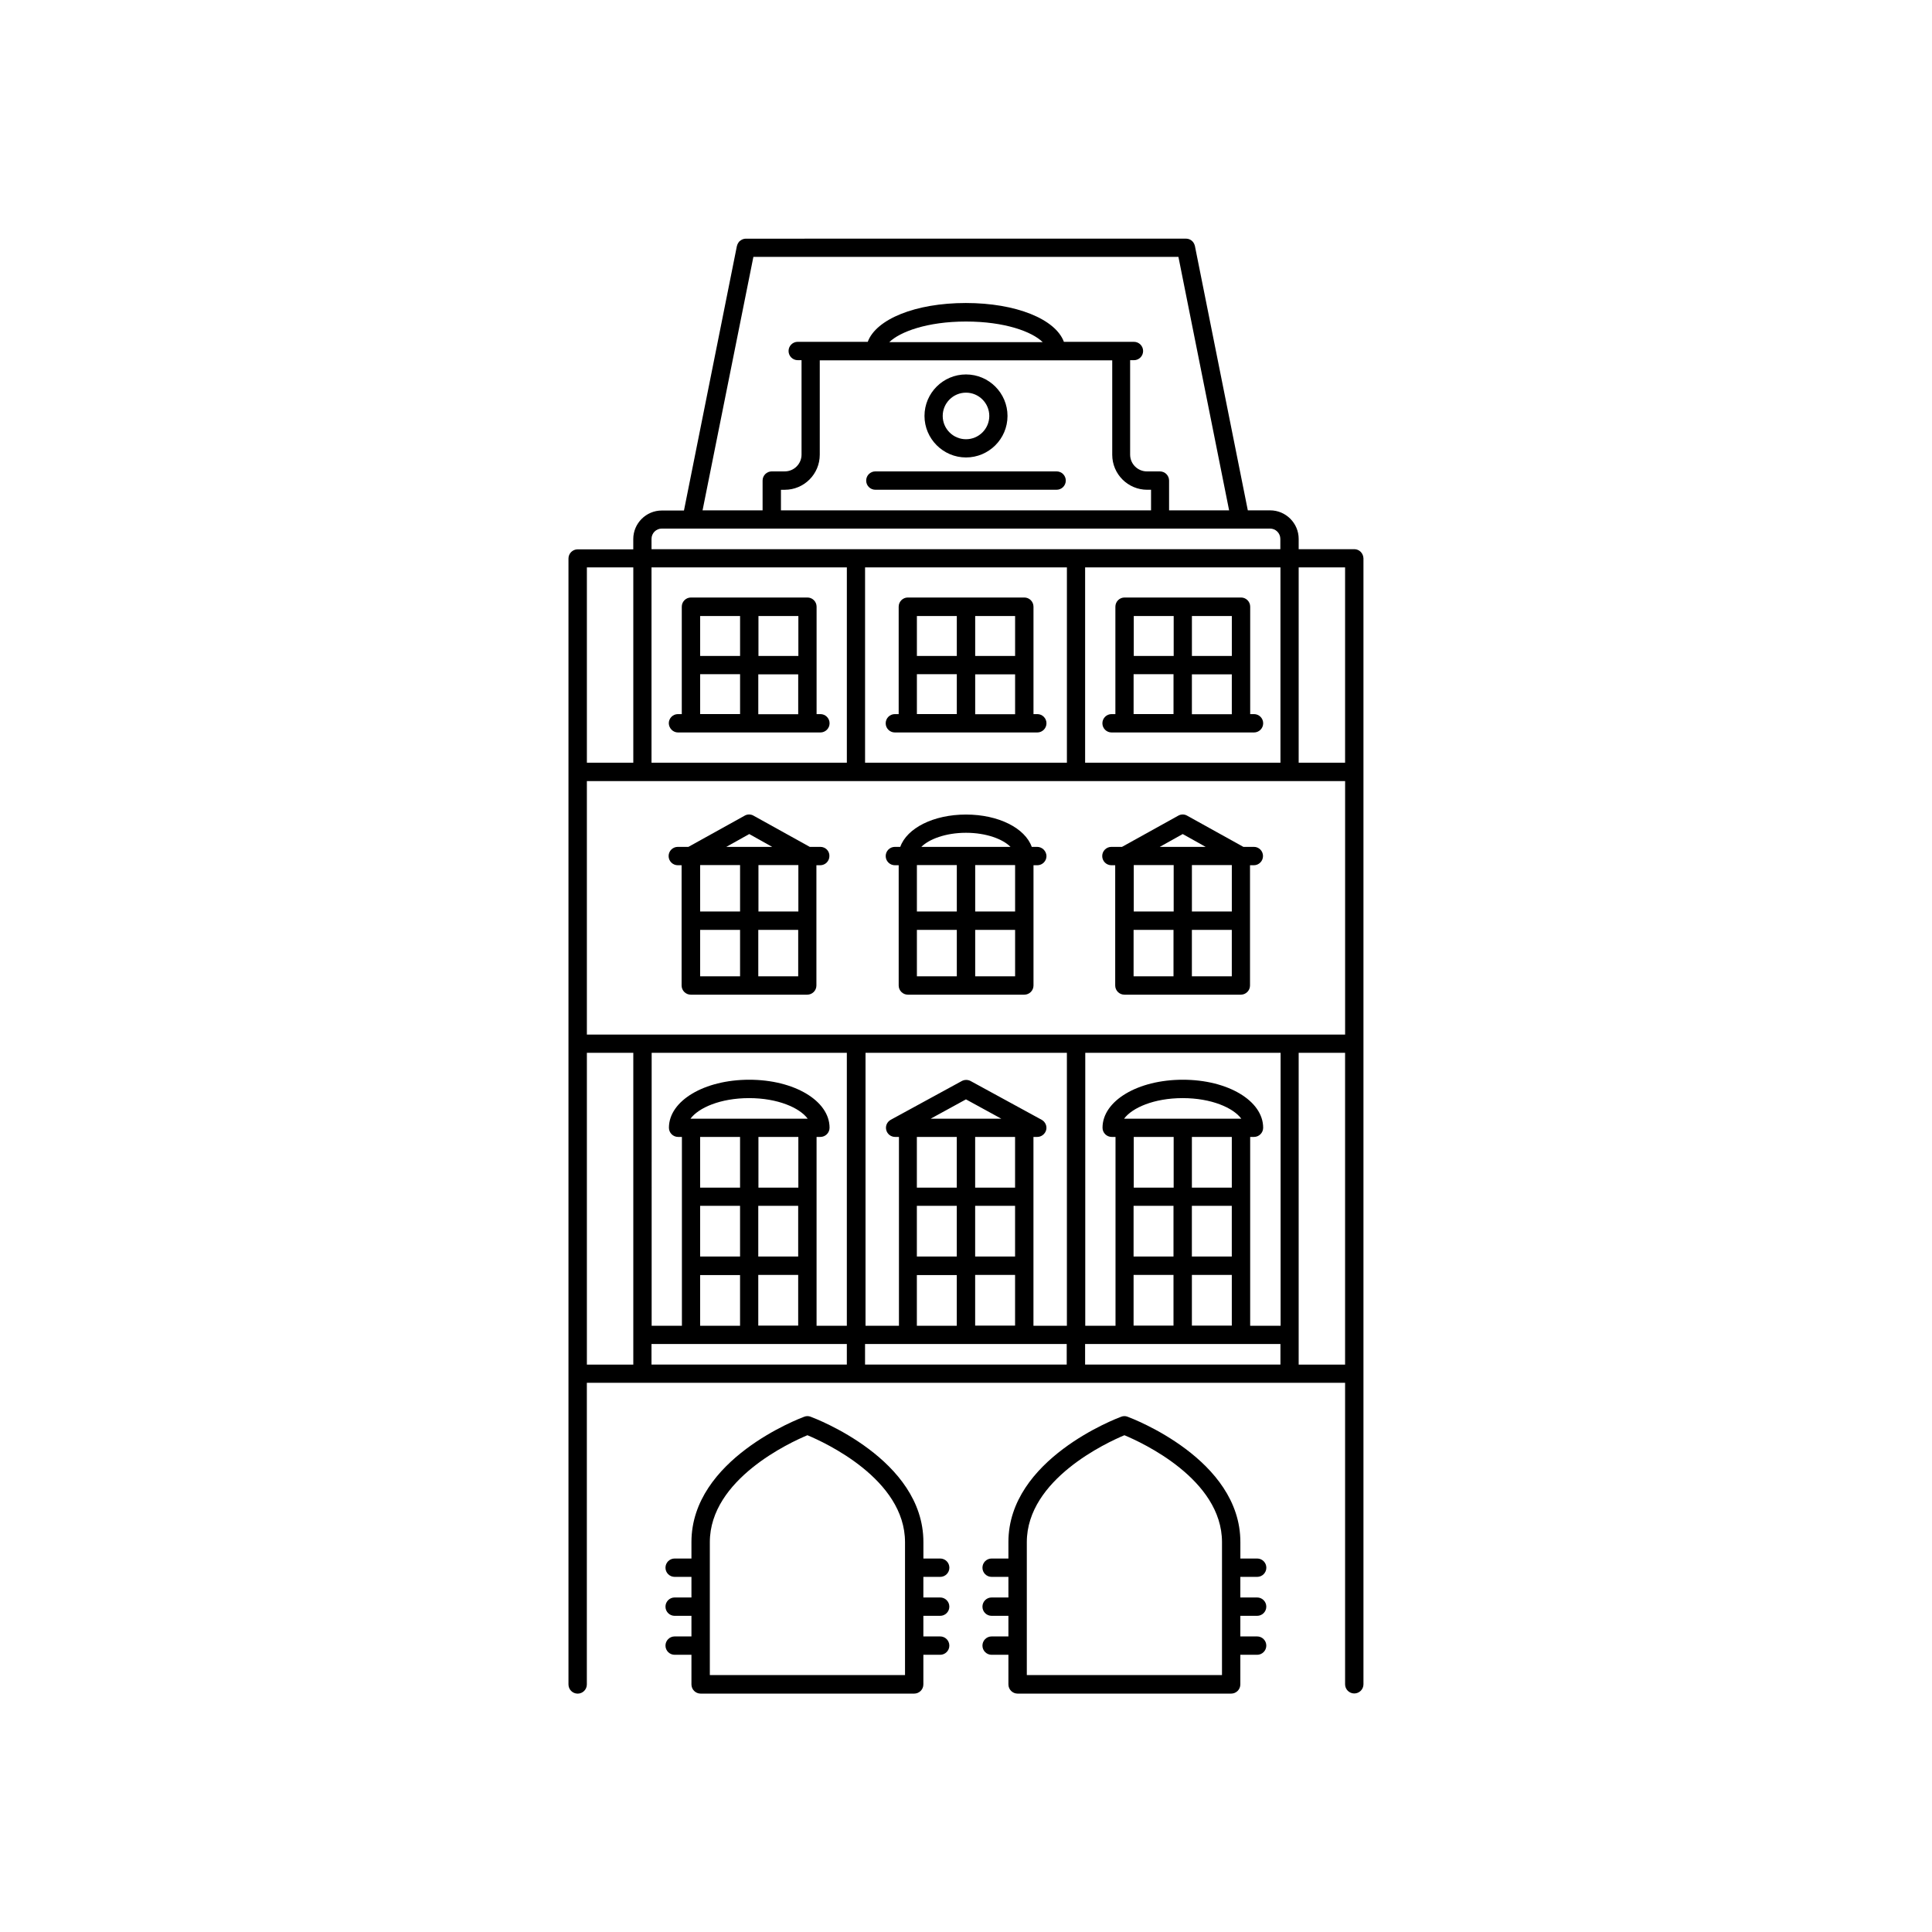 <?xml version="1.0" encoding="UTF-8"?>
<!-- Uploaded to: SVG Find, www.svgrepo.com, Generator: SVG Find Mixer Tools -->
<svg fill="#000000" width="800px" height="800px" version="1.1" viewBox="144 144 512 512" xmlns="http://www.w3.org/2000/svg">
 <g>
  <path d="m393.16 561.89c1.344 0 2.434-1.09 2.434-2.434s-1.09-2.434-2.434-2.434h-4.449v-4.367c0-21.957-28.676-32.746-29.895-33.211-0.547-0.211-1.133-0.211-1.68 0-1.219 0.461-29.895 11.25-29.895 33.211v4.367h-4.449c-1.344 0-2.434 1.09-2.434 2.434s1.09 2.434 2.434 2.434h4.449v5.457h-4.449c-1.344 0-2.434 1.09-2.434 2.434s1.09 2.434 2.434 2.434h4.449v5.457h-4.449c-1.344 0-2.434 1.09-2.434 2.434s1.09 2.434 2.434 2.434h4.449v7.852c0 1.344 1.09 2.434 2.434 2.434h56.594c1.344 0 2.434-1.09 2.434-2.434v-7.852h4.449c1.344 0 2.434-1.09 2.434-2.434s-1.09-2.434-2.434-2.434h-4.449v-5.457h4.449c1.344 0 2.434-1.09 2.434-2.434s-1.09-2.434-2.434-2.434h-4.449v-5.457zm-9.281 26.027h-51.766v-35.227c0-16.668 21.328-26.449 25.863-28.34 4.535 1.891 25.863 11.629 25.863 28.34v35.227z"/>
  <path d="m477.16 561.89c1.344 0 2.434-1.09 2.434-2.434s-1.09-2.434-2.434-2.434h-4.449v-4.367c0-21.957-28.676-32.746-29.895-33.211-0.547-0.211-1.133-0.211-1.68 0-1.219 0.461-29.895 11.25-29.895 33.211v4.367h-4.449c-1.344 0-2.434 1.09-2.434 2.434s1.09 2.434 2.434 2.434h4.449v5.457h-4.449c-1.344 0-2.434 1.09-2.434 2.434s1.09 2.434 2.434 2.434h4.449v5.457h-4.449c-1.344 0-2.434 1.09-2.434 2.434s1.09 2.434 2.434 2.434h4.449v7.852c0 1.344 1.09 2.434 2.434 2.434h56.594c1.344 0 2.434-1.09 2.434-2.434v-7.852h4.449c1.344 0 2.434-1.09 2.434-2.434s-1.09-2.434-2.434-2.434h-4.449v-5.457h4.449c1.344 0 2.434-1.09 2.434-2.434s-1.09-2.434-2.434-2.434h-4.449v-5.457zm-9.277 26.027h-51.766v-35.227c0-16.668 21.328-26.449 25.863-28.34 4.535 1.891 25.863 11.629 25.863 28.34l-0.004 35.227z"/>
  <path d="m323.67 338.11h37.742c1.344 0 2.434-1.09 2.434-2.434s-1.09-2.434-2.434-2.434h-1.008v-28.465c0-1.344-1.09-2.434-2.434-2.434h-30.859c-1.344 0-2.434 1.09-2.434 2.434v28.465h-1.008c-1.344 0-2.434 1.09-2.434 2.434 0.039 1.344 1.133 2.434 2.434 2.434zm21.285-4.828v-10.578h10.578v10.578zm10.621-15.449h-10.578v-10.578h10.578zm-15.449-10.582v10.578h-10.578v-10.578zm-10.578 15.41h10.578v10.578h-10.578z"/>
  <path d="m381.15 338.11h37.742c1.344 0 2.434-1.09 2.434-2.434s-1.09-2.434-2.434-2.434h-1.008v-28.465c0-1.344-1.09-2.434-2.434-2.434h-30.859c-1.344 0-2.434 1.09-2.434 2.434v28.465h-1.008c-1.344 0-2.434 1.09-2.434 2.434-0.004 1.344 1.09 2.434 2.434 2.434zm21.285-4.828v-10.578h10.578v10.578zm10.578-15.449h-10.578v-10.578h10.578zm-15.449-10.582v10.578l-10.578 0.004v-10.578zm-10.578 15.41h10.578v10.578h-10.578z"/>
  <path d="m438.58 338.11h37.742c1.344 0 2.434-1.09 2.434-2.434s-1.09-2.434-2.434-2.434h-1.008v-28.465c0-1.344-1.09-2.434-2.434-2.434h-30.859c-1.344 0-2.434 1.09-2.434 2.434v28.465h-1.008c-1.344 0-2.434 1.09-2.434 2.434s1.09 2.434 2.434 2.434zm21.285-4.828v-10.578h10.578v10.578zm10.582-15.449h-10.578v-10.578h10.578zm-15.41-10.582v10.578h-10.578v-10.578zm-10.621 15.41h10.578v10.578h-10.578z"/>
  <path d="m361.41 368.43h-2.812l-14.906-8.27c-0.715-0.418-1.637-0.418-2.352 0l-14.906 8.27h-2.812c-1.344 0-2.434 1.09-2.434 2.434s1.09 2.434 2.434 2.434h1.008v31.867c0 1.344 1.09 2.434 2.434 2.434h30.859c1.344 0 2.434-1.09 2.434-2.434v-31.867h1.008c1.344 0 2.434-1.09 2.434-2.434 0.051-1.34-1.043-2.434-2.387-2.434zm-5.836 17.129h-10.578v-12.301h10.578zm-15.449 0h-10.578v-12.301h10.578zm2.434-20.527 6.086 3.402h-12.176zm-13.012 25.398h10.578v12.301h-10.578zm15.406 12.301v-12.301h10.578v12.301z"/>
  <path d="m418.85 368.43h-1.426c-1.762-4.953-8.773-8.566-17.422-8.566s-15.66 3.609-17.422 8.566h-1.426c-1.344 0-2.434 1.09-2.434 2.434s1.09 2.434 2.434 2.434h1.008v31.867c0 1.344 1.09 2.434 2.434 2.434h30.859c1.344 0 2.434-1.09 2.434-2.434v-31.867h1.008c1.344 0 2.434-1.09 2.434-2.434-0.043-1.34-1.137-2.434-2.481-2.434zm-5.836 17.129h-10.578v-12.301h10.578zm-15.449 0h-10.578v-12.301h10.578zm2.438-20.863c5.375 0 9.781 1.68 11.797 3.738h-23.637c2.055-2.059 6.465-3.738 11.84-3.738zm-13.016 25.734h10.578v12.301h-10.578zm15.449 12.301v-12.301h10.578v12.301z"/>
  <path d="m476.32 368.43h-2.812l-14.906-8.27c-0.715-0.418-1.637-0.418-2.352 0l-14.906 8.27h-2.812c-1.344 0-2.434 1.09-2.434 2.434s1.09 2.434 2.434 2.434h1.008v31.867c0 1.344 1.09 2.434 2.434 2.434h30.859c1.344 0 2.434-1.09 2.434-2.434v-31.867h1.008c1.344 0 2.434-1.09 2.434-2.434 0.008-1.34-1.082-2.434-2.387-2.434zm-5.875 17.129h-10.578v-12.301h10.578zm-15.41 0h-10.578v-12.301h10.578zm2.394-20.527 6.086 3.402h-12.176zm-13.016 25.398h10.578v12.301h-10.578zm15.449 12.301v-12.301h10.578v12.301z"/>
  <path d="m375.98 273.79h48.031c1.344 0 2.434-1.09 2.434-2.434s-1.09-2.434-2.434-2.434h-48.031c-1.344 0-2.434 1.09-2.434 2.434-0.004 1.344 1.09 2.434 2.434 2.434z"/>
  <path d="m400 265.23c6.047 0 11-4.914 11-11 0-6.047-4.914-11-11-11-6.047 0-11 4.914-11 11 0 6.043 4.953 11 11 11zm0-17.172c3.402 0 6.172 2.769 6.172 6.172 0 3.402-2.769 6.172-6.172 6.172s-6.172-2.769-6.172-6.172c0-3.402 2.769-6.172 6.172-6.172z"/>
  <path d="m502.9 289.54h-14.738v-2.731c0-4.156-3.402-7.559-7.559-7.559h-5.918l-14.023-70.07c-0.082-0.336-0.211-0.629-0.379-0.883-0.461-0.672-1.176-1.051-2.016-1.051l-116.59 0.004c-0.504 0-0.965 0.168-1.344 0.418 0 0-0.043 0-0.043 0.043-0.125 0.082-0.211 0.168-0.336 0.25l-0.043 0.043c-0.082 0.082-0.168 0.211-0.25 0.336-0.168 0.25-0.293 0.547-0.379 0.883l-14.023 70.07h-5.875c-4.156 0-7.559 3.402-7.559 7.559v2.731h-14.738c-1.344 0-2.434 1.09-2.434 2.434v298.38c0 1.344 1.09 2.434 2.434 2.434s2.434-1.09 2.434-2.434l0.004-79.941h200.94v79.895c0 1.344 1.09 2.434 2.434 2.434s2.434-1.09 2.434-2.434v-298.38c-0.043-1.344-1.09-2.434-2.434-2.434zm-134.48 133.46v72.34h-8.02v-50.043h1.008c1.344 0 2.434-1.09 2.434-2.434 0-7.137-9.363-12.723-21.285-12.723s-21.285 5.582-21.285 12.723c0 1.344 1.09 2.434 2.434 2.434h1.008v50.047h-8.02l0.004-72.344zm58.316 0v72.34h-8.859v-50.043h1.008c1.09 0 2.059-0.754 2.352-1.805 0.293-1.051-0.211-2.184-1.176-2.731l-18.852-10.285c-0.715-0.379-1.594-0.379-2.309 0l-18.852 10.285c-0.965 0.547-1.469 1.637-1.176 2.731 0.293 1.09 1.258 1.805 2.352 1.805h1.008v50.047h-8.859v-72.344zm-39.758 72.34v-13.434h10.578v13.434zm0-31.781h10.578v13.434h-10.578zm15.449 0h10.578v13.434h-10.578zm10.578-4.828h-10.578v-13.434h10.578zm-22.375-18.262 9.363-5.125 9.363 5.121zm6.926 4.828v13.434h-10.578v-13.434zm4.871 36.566h10.578v13.434h-10.578zm-72.883 13.477v-13.434h10.578v13.434zm-2.562-54.871c2.141-2.898 7.934-5.457 15.535-5.457 7.598 0 13.395 2.562 15.535 5.457zm2.562 23.09h10.578v13.434h-10.578zm15.406 0h10.578v13.434h-10.578zm10.621-4.828h-10.578v-13.434h10.578zm-15.449-13.434v13.434h-10.578v-13.434zm4.828 36.566h10.578v13.434h-10.578zm-28.297 18.305h51.766v5.457h-51.766zm56.594 0h53.445v5.457h-53.445zm58.316 0h51.766v5.457h-51.766zm10.328-59.699c2.141-2.898 7.934-5.457 15.535-5.457 7.598 0 13.395 2.562 15.535 5.457zm2.519 23.09h10.578v13.434h-10.578zm15.449 0h10.578v13.434h-10.578zm10.582 18.305v13.434h-10.578v-13.434zm0-23.133h-10.578v-13.434h10.578zm-15.41-13.434v13.434h-10.578v-13.434zm-10.621 36.566h10.578v13.434h-10.578zm38.918 13.477h-8.02v-50.043h1.008c1.344 0 2.434-1.09 2.434-2.434 0-7.137-9.363-12.723-21.285-12.723s-21.285 5.582-21.285 12.723c0 1.344 1.09 2.434 2.434 2.434h1.008v50.047h-8.02l0.004-72.344h51.766v72.34zm-183.8-77.168v-67.176h200.94v67.176zm68.895-123.81v51.766h-51.766v-51.766zm58.316 0v51.766h-53.488v-51.766zm56.594 0v51.766h-51.766v-51.766zm4.828 0h12.301v51.766h-12.301zm-176.33 51.766h-12.301v-51.766h12.301zm31.824-134.05h112.64l13.434 67.176h-15.91v-7.894c0-1.344-1.09-2.434-2.434-2.434h-3.441c-2.434 0-4.449-1.973-4.449-4.449v-25.023h1.008c1.344 0 2.434-1.09 2.434-2.434s-1.09-2.434-2.434-2.434l-3.363-0.004h-15.199c-2.227-6.004-12.637-10.285-25.988-10.285-13.352 0-23.762 4.281-25.988 10.285h-18.555c-1.344 0-2.434 1.09-2.434 2.434s1.09 2.434 2.434 2.434h1.008v25.023c0 2.434-1.973 4.449-4.449 4.449h-3.441c-1.344 0-2.434 1.09-2.434 2.434v7.894h-15.91zm17.59 52.438v-25.023h77.508v25.023c0 5.121 4.156 9.277 9.277 9.277h1.008v5.457l-98.078 0.004v-5.457h1.008c5.121-0.004 9.277-4.16 9.277-9.281zm18.434-29.852c2.812-2.731 10.035-5.457 20.32-5.457s17.508 2.688 20.32 5.457zm-63.02 52.145c0-1.512 1.219-2.731 2.731-2.731h161.18c1.512 0 2.731 1.219 2.731 2.731v2.731h-166.64zm-17.129 136.2h12.301v82.625h-12.301zm188.63 82.625v-82.625h12.301v82.625z"/>
 </g>
</svg>